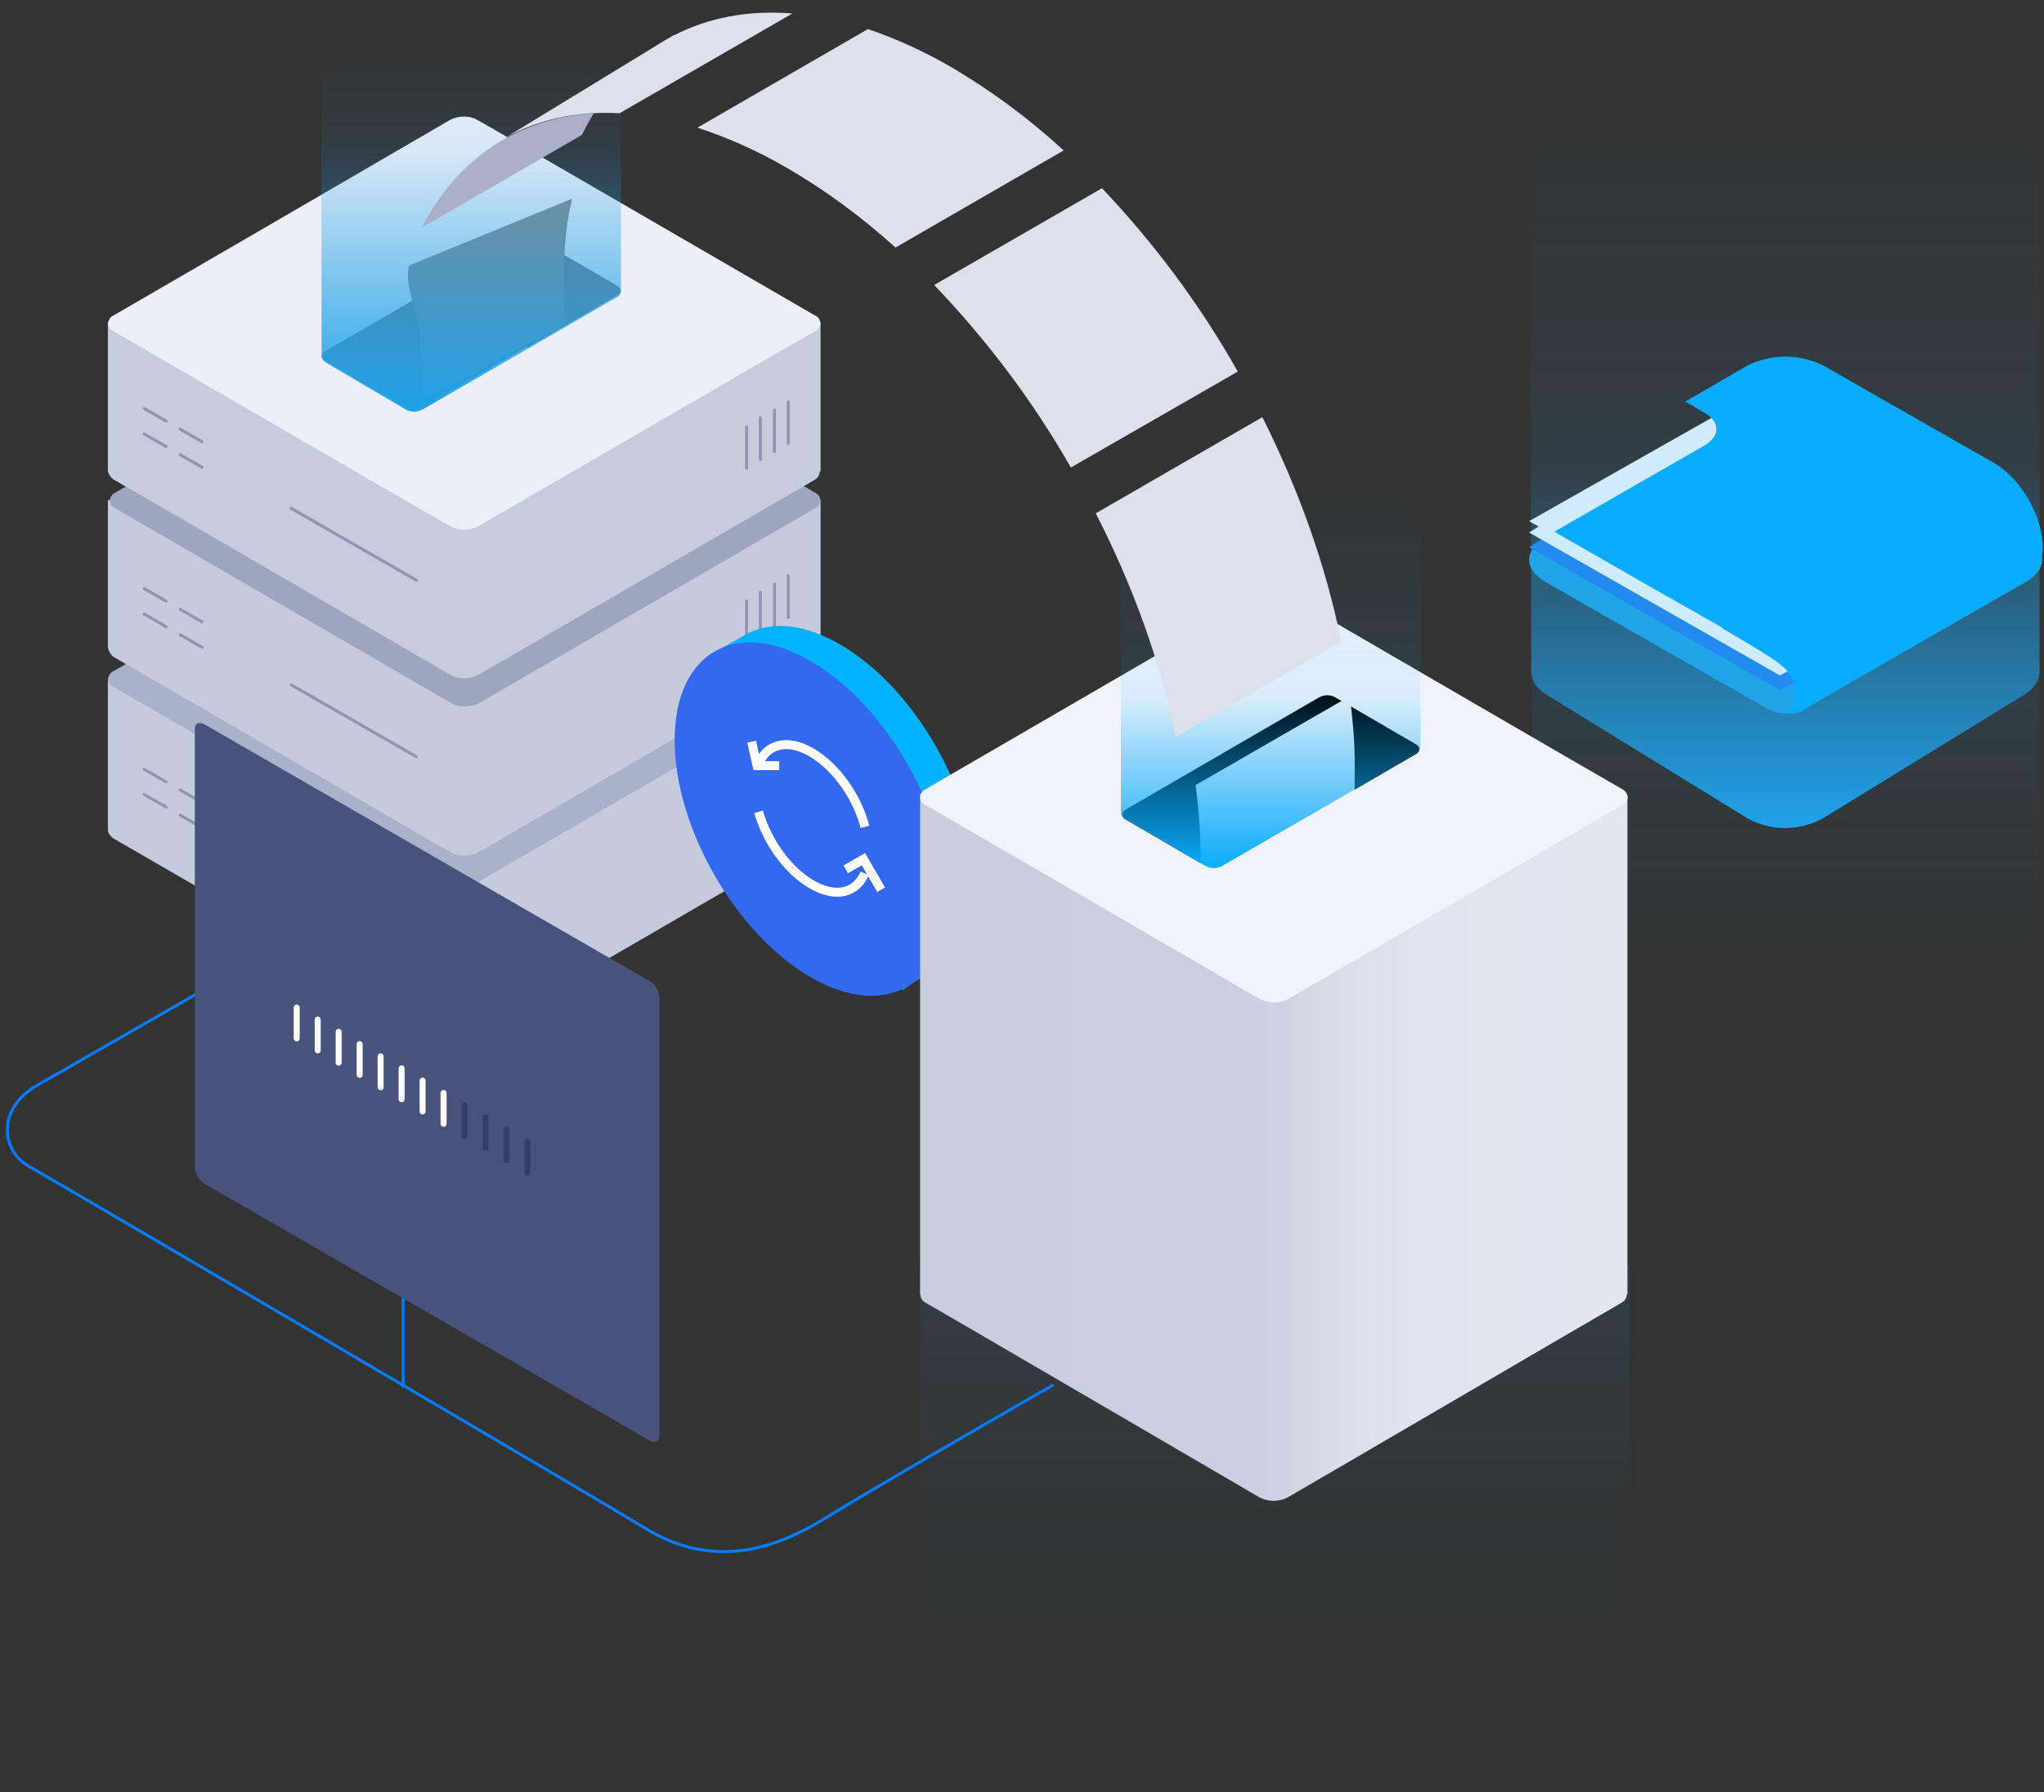 <?xml version="1.0" encoding="utf-8"?>
<!-- Generator: Adobe Illustrator 24.3.0, SVG Export Plug-In . SVG Version: 6.00 Build 0)  -->
<svg version="1.1" id="图层_1" xmlns="http://www.w3.org/2000/svg" xmlns:xlink="http://www.w3.org/1999/xlink" x="0px" y="0px"
	 viewBox="0 0 682 598" style="enable-background:new 0 0 682 598;" xml:space="preserve">
<rect x="0" y="0" width="682" height="598" fill="#333333" stroke="none"/>
<style type="text/css">
	.st0{fill:url(#SVGID_1_);}
	.st1{opacity:0.1;fill:url(#SVGID_2_);enable-background:new    ;}
	.st2{opacity:0.1;fill:url(#SVGID_3_);enable-background:new    ;}
	.st3{fill:#21A3E7;}
	.st4{fill:#238BF0;}
	.st5{fill:#CCEBFE;}
	.st6{fill:#D0EBFD;}
	.st7{fill:#09ACFC;}
	.st8{fill:#C4CBDC;}
	.st9{fill:#AAB2CA;}
	.st10{fill:none;stroke:#8E97AF;stroke-linecap:round;stroke-miterlimit:10;}
	.st11{fill:#9DA5C0;}
	.st12{fill:#C5CCDC;}
	.st13{fill:#ECEFF8;}
	.st14{opacity:0.5;enable-background:new    ;}
	.st15{fill:#898989;}
	.st16{fill:url(#SVGID_4_);}
	.st17{fill:#01B2FD;}
	.st18{fill:#3369F0;}
	.st19{fill:none;stroke:#FFFFFF;stroke-width:3;stroke-miterlimit:10;}
	.st20{fill:url(#SVGID_5_);}
	.st21{fill:#F1F3FB;}
	.st22{fill:#A9B0C8;}
	.st23{fill:url(#SVGID_6_);}
	.st24{fill:#DDE1EC;}
	.st25{fill:none;stroke:#007BFC;stroke-miterlimit:10;}
	.st26{fill:#47537D;}
	.st27{fill:none;stroke:#323F68;stroke-width:2;stroke-linecap:round;stroke-miterlimit:10;}
	.st28{fill:none;stroke:#FFFFFF;stroke-width:2;stroke-linecap:round;stroke-miterlimit:10;}
</style>
<linearGradient id="SVGID_1_" gradientUnits="userSpaceOnUse" x1="595.6" y1="323.675" x2="595.6" y2="556.6" gradientTransform="matrix(1 0 0 -1 0 600)">
	<stop  offset="0" style="stop-color:#1FA2EA"/>
	<stop  offset="0.522" style="stop-color:#1EA0E8;stop-opacity:0.1"/>
	<stop  offset="1" style="stop-color:#1EA0E8;stop-opacity:0"/>
</linearGradient>
<path class="st0" d="M680.5,223.6c0,0.2,0,0.4,0,0.6c0,2.8-1.8,5.6-5.2,7.7l-67.1,41.2c-7.9,4.3-17.3,4.3-25.1,0l-67-41.2
	c-3.3-2-5-4.6-5.1-7.3h-0.1l-0.3-181.2h170L680.5,223.6z"/>
<linearGradient id="SVGID_2_" gradientUnits="userSpaceOnUse" x1="595.791" y1="282.3" x2="595.791" y2="376.9" gradientTransform="matrix(1 0 0 -1 0 600)">
	<stop  offset="0" style="stop-color:#1FA2EA;stop-opacity:0"/>
	<stop  offset="0.137" style="stop-color:#1EA0E8;stop-opacity:0.1"/>
	<stop  offset="0.142" style="stop-color:#1DA0E9;stop-opacity:0.105"/>
	<stop  offset="0.278" style="stop-color:#12A7F4;stop-opacity:0.247"/>
	<stop  offset="0.469" style="stop-color:#0BABFA;stop-opacity:0.446"/>
	<stop  offset="1" style="stop-color:#09ACFC"/>
</linearGradient>
<path class="st1" d="M511.1,317.7v-93.2c0,2.8,1.8,5.6,5.2,7.7l33.4,20.6l33.4,20.6c7.9,4.3,17.3,4.3,25,0l33.4-20.6l33.4-20.6
	c3.5-2.1,5.2-4.9,5.2-7.7c0-0.5-0.1-0.9-0.2-1.4h0.6v94L511.1,317.7z M511.1,224.5v-1.4h0.2C511.1,223.5,511.1,224,511.1,224.5z"/>
<linearGradient id="SVGID_3_" gradientUnits="userSpaceOnUse" x1="425.25" y1="46.3" x2="425.25" y2="177.9" gradientTransform="matrix(1 0 0 -1 0 600)">
	<stop  offset="0" style="stop-color:#1FA2EA;stop-opacity:0"/>
	<stop  offset="0.383" style="stop-color:#1EA0E8;stop-opacity:0.1"/>
	<stop  offset="1" style="stop-color:#1EA0E8"/>
</linearGradient>
<path class="st2" d="M306.8,553.7V424c0,3.9,2.5,7.8,7.3,10.7l46.7,28.7l46.7,28.7c11.1,6,24.1,6,35,0l46.7-28.7l46.7-28.7
	c4.8-2.9,7.3-6.8,7.3-10.7c0-0.7-0.1-1.3-0.3-1.9h0.8v130.8L306.8,553.7z M306.8,424v-1.9h0.3C307,422.6,306.8,423.3,306.8,424z"/>
<path class="st3" d="M515.5,194.1c-3.5-2-5.3-4.7-5.3-7.3s1.8-5.3,5.3-7.3l33.8-19.4l33.8-19.4c8-4,17.4-4,25.4,0l33.8,19.4
	l33.8,19.4c3.5,2,5.3,4.7,5.3,7.3s-1.8,5.3-5.3,7.3l-33.8,19.4l-33.8,19.4c-3.7,2.1-10.9,8.2-19.3,3.3l-39.8-22.7L515.5,194.1z"/>
<path class="st4" d="M533.5,168l-23.3,14.6l83.7,47.7l42.8-23.3L533.5,168z"/>
<path class="st5" d="M533.5,163.1l-23.3,14.6l83.7,47.7l42.8-23.3L533.5,163.1z"/>
<path class="st6" d="M584.2,132l-74,41.9l83.7,47.7l75.9-44.8L584.2,132z"/>
<path class="st7" d="M674.7,194.1l0.1,0.2c0,0-49.2,29-67.4,39.1c-1,0.6-2,1.1-3.1,1.5c-2,2.6-5.2,3.7-8.9,2.9
	c2.1-0.5,3.5-2.4,3.5-5.9c0-5.6-1.6-8.1-7.8-12.3c-3-2-9.9-6.1-16.5-10c0-0.1,0-0.1,0-0.2L549.2,195l-30.6-17.6
	c0.1-0.1,0.2-0.1,0.4-0.2l24.9-14.3l24.9-14.3c2.5-1.5,3.9-3.4,3.9-5.4s-1.3-3.9-3.9-5.4l-6.5-3.8l20.7-12c8-4,17.4-4,25.4,0
	l56.6,32.3l0,0c0.2,0.1,0.3,0.2,0.5,0.3c8.9,5.2,16.1,17.8,16.1,28.1C681.5,189.1,678.8,193.1,674.7,194.1z"/>
<path class="st8" d="M273.8,227.8v49.3h-0.3c0,0.1,0,0.1,0,0.3c-0.1,1.1-0.8,2.2-2,2.7c-1.1,0.6-110.7,64.3-111.9,64.9
	c-2.9,1.5-6.5,1.5-9.3,0c-1.1-0.6-110.7-64.3-111.9-64.9c-1.1-0.4-2.4-2-2.4-3.1c0-0.1,0-50,0-50L273.8,227.8z"/>
<path class="st9" d="M154.8,157.6c-1.7,0-3.2,0.4-4.6,1.1c-1.1,0.7-111.1,64.6-112.2,65.2c-1.1,0.4-1.8,1.5-2,2.7l0,0
	c0.1,1.1,0.8,2.3,2,2.7c1.1,0.6,111.1,64.5,112.2,65c3,1.5,6.5,1.5,9.4,0c1.1-0.6,111.1-64.5,112.2-65c1.1-0.4,1.8-1.5,2-2.7l0,0
	c-0.1-1.1-0.8-2.3-2-2.7c-1.1-0.6-111.1-64.5-112.2-65C158.1,157.8,156.5,157.6,154.8,157.6"/>
<g>
	<g>
		<path class="st10" d="M249.1,259.8v13.9"/>
		<path class="st10" d="M253.7,257v13.9"/>
		<path class="st10" d="M258.4,254.2v13.9"/>
		<path class="st10" d="M263,251.5v13.9"/>
	</g>
	<path class="st10" d="M60.1,263.6l7.3,4.2 M48.1,256.7l7.3,4.2"/>
	<path class="st10" d="M60.1,272l7.3,4.2 M48.1,265.1l7.3,4.2"/>
	<path class="st10" d="M97.1,288.7l41.8,24"/>
</g>
<path class="st8" d="M273.8,167.2v49.3h-0.3c0,0.1,0,0.1,0,0.3c-0.1,1.1-0.8,2.2-2,2.7c-1.1,0.6-110.7,64.3-111.9,64.9
	c-2.9,1.5-6.5,1.5-9.3,0c-1.1-0.6-110.7-64.3-111.9-64.9c-1.1-0.4-2.4-2.5-2.4-3.6c0-0.1,0-49,0-49L273.8,167.2z"/>
<path class="st11" d="M155.1,98.2c-1.7,0-3.2,0.4-4.6,1.1c-1.1,0.7-110.8,64.5-111.9,65c-1.1,0.4-1.8,1.5-2,2.7l0,0
	c0.1,1.1,0.8,2.2,2,2.7c1.1,0.6,110.8,64.3,111.9,64.9c2.9,1.5,6.5,1.5,9.4,0c1.1-0.6,110.8-64.3,111.9-64.9c1.1-0.4,1.8-1.5,2-2.7
	l0,0c-0.1-1.1-0.8-2.2-2-2.7c-1.1-0.6-110.8-64.3-111.9-64.9C158.4,98.6,156.8,98.2,155.1,98.2"/>
<g>
	<g>
		<path class="st10" d="M249.1,200.5v13.9"/>
		<path class="st10" d="M253.7,197.6v13.9"/>
		<path class="st10" d="M258.4,194.9v13.9"/>
		<path class="st10" d="M263,192.1V206"/>
	</g>
	<path class="st10" d="M60.1,203.3l7.3,4.2 M48.1,196.4l7.3,4.2"/>
	<path class="st10" d="M60.1,211.8l7.3,4.2 M48.1,204.9l7.3,4.2"/>
	<path class="st10" d="M97.1,228.5l41.8,24"/>
</g>
<path class="st12" d="M273.8,108v49.3h-0.3c0,0.1,0,0.1,0,0.3c-0.1,1.1-0.8,2.2-2,2.7c-1.1,0.6-110.7,64.3-111.9,64.9
	c-2.9,1.5-6.5,1.5-9.3,0c-1.1-0.6-110.7-64.3-111.9-64.9c-1.1-0.4-2.4-2.2-2.4-3.3c0-1,0-49,0-49L273.8,108z"/>
<path class="st13" d="M154.8,38.9c-1.7,0-3.2,0.4-4.6,1.1c-1.1,0.7-111.1,64.6-112.2,65.2c-1.1,0.4-1.8,1.5-2,2.7l0,0
	c0.1,1.1,0.8,2.3,2,2.7c1.1,0.6,111.1,64.5,112.2,65c3,1.5,6.5,1.5,9.4,0c1.1-0.6,111.1-64.5,112.2-65c1.1-0.4,1.8-1.5,2-2.7l0,0
	c-0.1-1.1-0.8-2.3-2-2.7c-1.1-0.6-111.1-64.5-112.2-65C158.1,39.3,156.5,38.9,154.8,38.9"/>
<g>
	<g>
		<path class="st10" d="M249.1,142.4v13.8"/>
		<path class="st10" d="M253.7,139.4v13.9"/>
		<path class="st10" d="M258.4,136.8v13.9"/>
		<path class="st10" d="M263,134.1V148"/>
	</g>
	<path class="st10" d="M60.1,143.2l7.3,4.2 M48.1,136.3l7.3,4.2"/>
	<path class="st10" d="M60.1,151.7l7.3,4.2 M48.1,144.8l7.3,4.2"/>
	<path class="st10" d="M97.1,169.6l41.8,24"/>
</g>
<path class="st14" d="M177.5,114.7c-17.4,10.1-36.4,21.1-36.8,21.3c-1.7,0.9-3.7,0.9-5.4,0c-0.7-0.4-26.1-15.2-26.8-15.6
	c-0.6-0.3-1.1-0.9-1.1-1.6c0.1-0.7,0.5-1.3,1.1-1.6c0.7-0.4,64.1-37.2,64.8-37.6c0.8-0.4,1.8-0.6,2.7-0.6c0.5,0,1,0.1,1.5,0.2V114.7
	L177.5,114.7z"/>
<path class="st14" d="M176,79.1c0.2,0,0.3,0,0.5,0c0.9,0,1.9,0.2,2.7,0.7c0.7,0.4,26.1,15.2,26.8,15.6c0.6,0.3,1.1,0.9,1.1,1.6
	c-0.1,0.7-0.5,1.3-1.1,1.6c-0.3,0.2-14.8,8.6-30,17.4V79.1z"/>
<g>
	<path class="st15" d="M188.3,89.6L188.3,89.6c0,2.7,0,5.3,0,8.2v10.8l-48.1,25.1v-20.6c0.1-7.7-5.6-17-3.7-24.5l54.4-22.3
		C189.1,73.9,188.2,81.7,188.3,89.6"/>
</g>
<linearGradient id="SVGID_4_" gradientUnits="userSpaceOnUse" x1="157.2" y1="462.506" x2="157.2" y2="580.081" gradientTransform="matrix(1 0 0 -1 0 600)">
	<stop  offset="0" style="stop-color:#1FA2EA"/>
	<stop  offset="0.74" style="stop-color:#1EA0E8;stop-opacity:0.1"/>
	<stop  offset="1" style="stop-color:#1EA0E8;stop-opacity:0"/>
</linearGradient>
<path class="st16" d="M207.2,19.8h-100c0,0,0.1,94.8,0.1,99.2c0,0.7,0.8,1.7,1.4,2c0.7,0.4,26.1,15.3,26.8,15.7
	c1.7,0.9,3.7,0.9,5.4,0c0.4-0.2,65-37.5,65.3-37.7c0.6-0.3,0.9-0.9,1-1.6C207.2,96.8,207.2,19.8,207.2,19.8z"/>
<path class="st17" d="M311.3,323.4l-10.2,7l-64.8-111.6l14.4-8.1l0.1,0.1c7.9-3.5,18.3-2.3,29.6,4.3c24.8,14.4,45,49.6,45,78.5
	C325.4,308.6,320,318.9,311.3,323.4z"/>
<path class="st18" d="M270.5,220.6c25.1,14.5,45.4,50,45.4,79.1s-20.3,40.9-45.4,26.4s-45.4-50-45.4-79.1S245.4,206,270.5,220.6z"/>
<g id="arrows">
	<path class="st19" d="M253,255.2c2.7-6.9,9.6-8.9,17.8-4.1c8.2,4.8,15.2,14.8,17.8,24.8 M288.5,291.4c-2.8,6.6-9.6,8.4-17.7,3.7
		s-14.9-14.4-17.7-24.2"/>
	<path class="st19" d="M250.8,247.5l1.8,8h7.4"/>
	<path class="st19" d="M282.2,290.1l5.9-3.4l5.9,10.2"/>
</g>
<linearGradient id="SVGID_5_" gradientUnits="userSpaceOnUse" x1="307" y1="217.137" x2="543" y2="217.137" gradientTransform="matrix(1 0 0 -1 0 600)">
	<stop  offset="0" style="stop-color:#C7CEDE"/>
	<stop  offset="0.415" style="stop-color:#C9CFDF"/>
	<stop  offset="0.506" style="stop-color:#CCD2E1"/>
	<stop  offset="0.517" style="stop-color:#CFD4E3"/>
	<stop  offset="0.594" style="stop-color:#DADEEA"/>
	<stop  offset="0.701" style="stop-color:#E1E4EE"/>
	<stop  offset="1" style="stop-color:#E3E6EF"/>
</linearGradient>
<path class="st20" d="M543,431.9h-0.2c0,0.1,0,0.1,0,0.2c-0.1,1.2-0.9,2.2-1.9,2.7c-1.2,0.6-110.1,64.3-111.3,64.9
	c-2.9,1.5-6.4,1.5-9.3,0c-1.2-0.7-110.1-64.3-111.3-64.9c-1.1-0.5-1.8-1.5-1.9-2.7c0-0.1,0-0.1,0-0.2H307v-167l236,1.1V431.9
	L543,431.9z"/>
<path class="st21" d="M425,197.4c-1.6,0-3.2,0.3-4.6,1.1c-1.2,0.8-110.3,64.1-111.5,64.8c-1.1,0.5-1.8,1.5-1.9,2.7l0,0
	c0.1,1.2,0.8,2.2,1.9,2.7c1.2,0.6,110.3,64,111.5,64.7c2.9,1.5,6.4,1.5,9.3,0c1.2-0.6,110.3-64,111.5-64.7c1.1-0.5,1.8-1.5,1.9-2.7
	l0,0c-0.1-1.2-0.9-2.2-1.9-2.7c-1.2-0.6-110.3-64-111.5-64.7C428.2,197.8,426.6,197.4,425,197.4"/>
<path d="M444.5,267.7c-17.4,10.1-36.4,21.1-36.8,21.3c-1.7,0.9-3.7,0.9-5.4,0c-0.7-0.4-26.1-15.2-26.8-15.6
	c-0.6-0.3-1.1-0.9-1.1-1.6c0.1-0.7,0.5-1.3,1.1-1.6c0.7-0.4,64.1-37.2,64.8-37.6c0.8-0.4,1.8-0.6,2.7-0.6c0.5,0,1,0.1,1.5,0.2
	L444.5,267.7L444.5,267.7z M445.7,232.8c-0.8-0.5-1.8-0.7-2.7-0.7"/>
<path class="st22" d="M140.7,76c12-23.3,32.3-36.7,57.4-38.2c-1.4,2.3-2.7,4.7-3.9,7.2L140.7,76z"/>
<path d="M442.5,232.1c0.2,0,0.3,0,0.5,0c0.9,0,1.9,0.2,2.7,0.7c0.7,0.4,26.1,15.2,26.8,15.6c0.6,0.3,1.1,0.9,1.1,1.6
	c-0.1,0.7-0.5,1.3-1.1,1.6c-0.3,0.2-14.8,8.6-30,17.4V232.1z"/>
<g>
	<g>
		<path class="st21" d="M450.4,232.3c0.8,7.1,1.6,14.1,1.6,21.2c0,3.2,0,26.2,0,35.5l-51.4,32.7v-37.4c-0.1-7.3-0.7-15-1.7-22.3
			L450.4,232.3z"/>
	</g>
</g>
<linearGradient id="SVGID_6_" gradientUnits="userSpaceOnUse" x1="424" y1="310.325" x2="424" y2="435" gradientTransform="matrix(1 0 0 -1 0 600)">
	<stop  offset="0" style="stop-color:#09ACFC"/>
	<stop  offset="0.455" style="stop-color:#09ACFC;stop-opacity:0.1"/>
	<stop  offset="1" style="stop-color:#09ACFC;stop-opacity:0"/>
</linearGradient>
<path class="st23" d="M474,165H374c0,0,0,96.2,0,106c0,1,0.9,2.1,1.5,2.4c0.7,0.4,26.1,15.2,26.8,15.6c1.7,0.9,3.7,0.9,5.4,0
	c0.4-0.2,64.5-37.2,64.8-37.4c0.6-0.3,1.5-1.6,1.5-2.6S474,165,474,165z"/>
<g>
	<g>
		<path class="st24" d="M168.7,45.9l50.8-31c1.1-0.7,2.2-1.4,3.3-2l2.2-1.3l-0.3,0.3c11.5-6,24.9-8.6,39.7-7.4l-57.7,33.3
			C192.4,37,179.6,39.9,168.7,45.9L168.7,45.9z"/>
	</g>
</g>
<path class="st24" d="M262.5,56c-9.4-5.5-19.4-10-29.8-13.4l56.9-32.9c9.7,3.3,19,7.6,27.8,12.7c13.4,7.9,26,17.2,37.5,27.8
	l-56.1,32.4C287.6,72.5,275.5,63.5,262.5,56L262.5,56z"/>
<path class="st24" d="M311.7,95.1l56-32.3c17.5,18.5,32.8,39,45.3,61.2l-55.7,32C344.7,133.9,329.3,113.5,311.7,95.1z"/>
<path class="st24" d="M392.3,245.9c-5.1-25-14.3-50.5-26.7-74.6l55.6-32.1c12.2,24.3,21.3,49.8,26.3,74.9L392.3,245.9z"/>
<path class="st25" d="M94.5,315.1c0,0-65.1,37.3-82,47c-13.8,7.9-12,21.9-3,27c19,10.9,184.8,108.1,206,121s41.2,7.9,59-3
	c22.2-13.6,77-45,77-45"/>
<path class="st25" d="M134.5,432.1v31"/>
<path class="st26" d="M220,332.7v146.5c0,1.9-1.5,2.5-3.4,1.4L68.4,395.1c-2-1.2-3.2-3.2-3.4-5.4V243.2c0-1.9,1.5-2.5,3.4-1.4
	l148.2,85.5C218.6,328.4,219.8,330.4,220,332.7z"/>
<path class="st27" d="M155,379.1v-10.3 M162,372.8v10.3 M169,387.2v-10.3 M176,381v10.3"/>
<path class="st28" d="M99,346.5v-10.3 M106,340.2v10.3 M113,354.6v-10.3 M120,348.4v10.3 M127,362.8v-10.3 M134,356.5v10.3
	 M141,370.9v-10.3 M148,364.7V375"/>
</svg>
